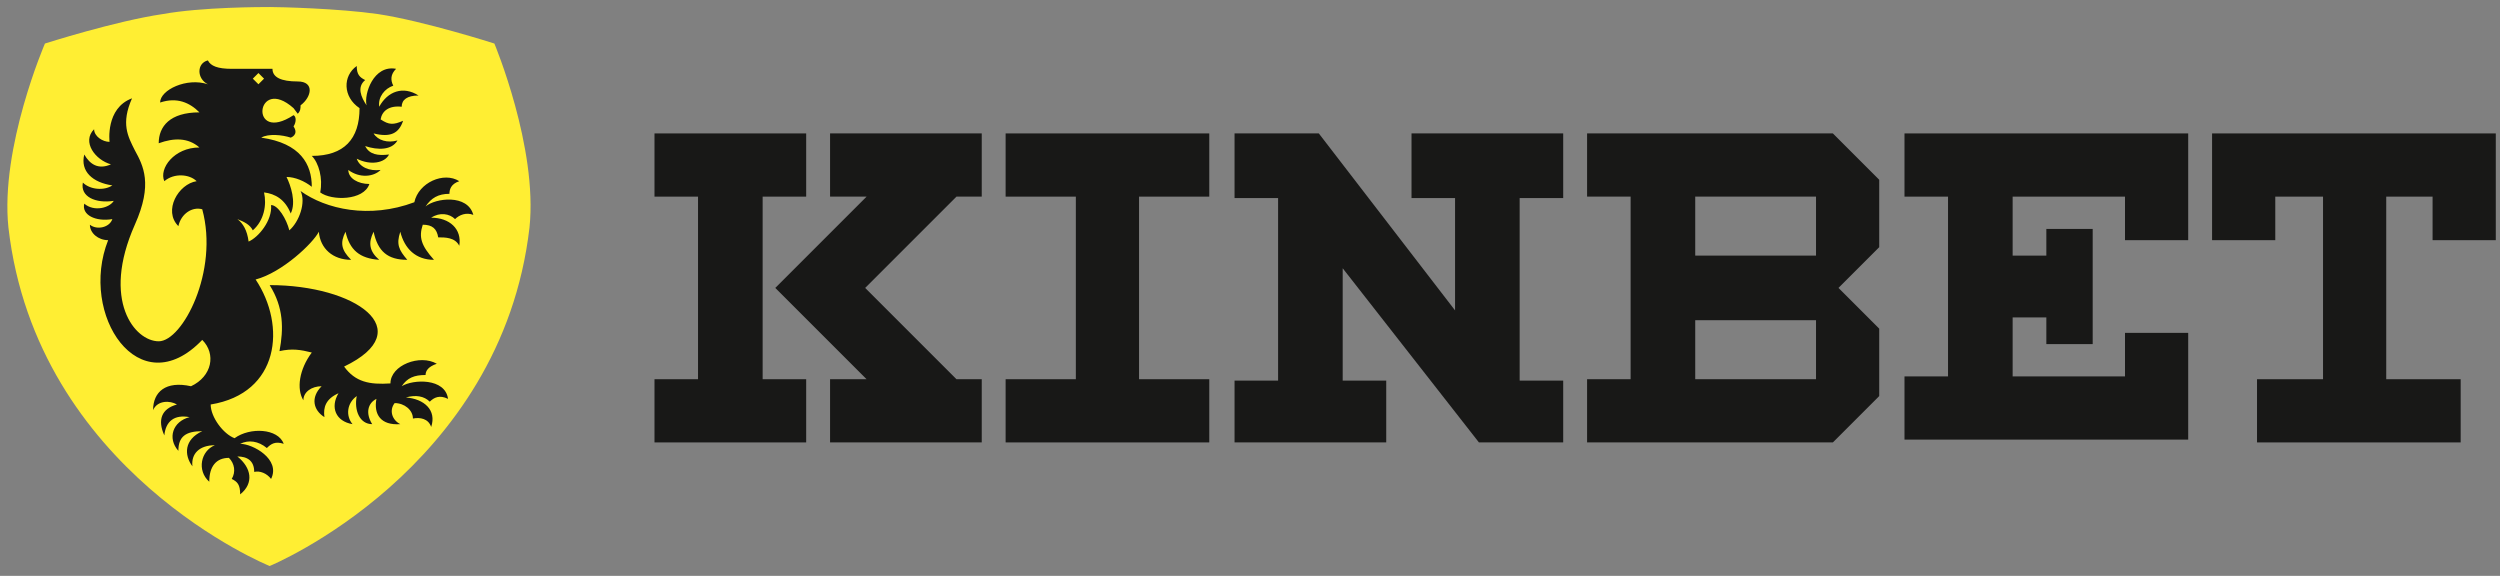 <?xml version="1.0" encoding="UTF-8"?>
<svg id="Layer_1" data-name="Layer 1" xmlns="http://www.w3.org/2000/svg" version="1.1" viewBox="0 0 178 41">
  <rect x="0" y="0" width="178" height="41" fill="#808080" stroke="none"/>
  <defs>
    <style>
      .cls-1, .cls-2, .cls-3 {
        stroke-width: 0px;
      }

      .cls-1, .cls-3 {
        fill: #181817;
      }

      .cls-2 {
        fill: #fe3;
      }

      .cls-3 {
        fill-rule: evenodd;
      }
    </style>
  </defs>
  <path class="cls-2" d="M19.3.5h0s0,0,0,0h0c-.7,0-4.9,0-7.7.5C8.2,1.5,3.2,3.1,3.2,3.1,3.2,3.1,0,10.5.6,16.2c2,17.4,18.6,24.1,18.6,24.1h0s16.5-6.8,18.5-24.1c.6-5.7-2.5-13.1-2.5-13.1,0,0-5-1.6-8.3-2.1-2.8-.4-7-.5-7.7-.5Z"/>
  <path class="cls-3" d="M20.9,7.7c-2.7-2.4-3.2,2.6,0,.5.2.1.2.5,0,.8.4.6-.2.8-.2.8-.6-.2-1.6-.3-2.1,0,2.8.4,3.6,1.9,3.6,3.5-.5-.4-1.2-.7-1.8-.7.3.6.7,1.8.3,2.6-.4-1-1.1-1.4-1.9-1.5.2.9,0,2-.8,2.7-.2-.4-.6-.6-1.1-.8.4.3.7.8.8,1.6.7-.3,1.7-1.5,1.6-2.6.5,0,1.1,1,1.3,1.8.7-.6,1.2-2,.8-2.8,1.8,1.3,4.9,2,8.1.8.3-1.4,2.1-2.2,3.2-1.5-.6.2-.7.6-.7.9-.8,0-1.3.3-1.7.9.7-.6,3-.9,3.4.6-.5-.2-1,0-1.3.3-.4-.4-1.1-.5-1.7-.1,1.3,0,2.2.8,2,2-.3-.6-1-.6-1.5-.6-.1-.6-.4-.9-1.1-.9-.3.9-.1,1.5.8,2.5-1.3,0-2.1-.8-2.4-2-.3.9-.1,1.3.5,2-1.4,0-2.1-.6-2.4-2-.4.8-.3,1.4.4,2-1.4-.1-2.1-.7-2.4-2-.4.8-.3,1.3.4,2-1.3,0-2.2-.8-2.3-2-.4.8-2.6,2.9-4.5,3.4,2.2,3.3,1.7,8.1-3.2,8.9,0,.9.9,2.1,1.7,2.4,1.1-.8,3.1-.7,3.5.4-.6-.2-.9,0-1.2.3-.6-.5-1.3-.6-1.9-.3.9,0,2.9,1.1,2.2,2.5-.3-.4-.8-.6-1.2-.5,0-.8-.5-1.1-1.2-1.1,1,.8,1.2,1.9.2,2.7,0-.7-.2-.9-.6-1.1.3-.5.2-1.1-.2-1.5-.9,0-1.4.6-1.4,1.7-.9-.8-.6-2.2.4-2.6-1.1,0-1.7.6-1.6,1.5-.6-.8-.6-1.9.7-2.5-1.2,0-1.7.4-1.7,1.4-.8-.9-.4-2.1.8-2.4-1.1-.2-1.7.3-1.8,1.3-.5-1.1-.2-1.9.9-2.2-.5-.3-1.4-.3-1.7.4,0-1.3.9-2.1,2.7-1.7,1.5-.7,1.8-2.3.8-3.3-4.5,4.7-8.8-1.8-6.7-7.1-.7,0-1.3-.5-1.3-1.1.5.4,1.4.2,1.6-.4-1.2.2-2.2-.3-2-1.1.7.6,1.8.3,2.1-.2-1.3.2-2.4-.3-2.2-1.3.5.5,1.5.6,2.1.2-1.4-.2-2.3-1-2-2.2.4.7,1,1.1,1.9.7-1.1-.3-2.1-1.6-1.2-2.5,0,.5.6.9,1.1.9,0,0-.3-2.4,1.6-3.1-.8,1.8-.3,2.7.2,3.7.6,1.1,1.3,2.4,0,5.3-2.4,5.4,0,8.3,1.7,8.3s4.3-5,3.1-9.4c-.7-.2-1.5.3-1.7,1.2-1.1-1.1,0-3,1.3-3.2-.5-.5-1.6-.6-2.3,0-.4-.9.7-2.4,2.5-2.4-.8-.7-1.8-.7-2.9-.3,0-1.2.8-2.2,2.9-2.2-.7-.7-1.6-1.1-2.8-.7,0-.9,1.9-1.8,3.4-1.3-.8-.4-.8-1.5,0-1.7.2.4.7.6,1.7.6h2.9c0,.6.6.9,1.8.9s1,1.1.2,1.7c0,.2,0,.4-.2.6ZM27.8,27.3c0-1.3,2.1-2.1,3.3-1.4-.6.2-.8.5-.8.8-.8,0-1.3.2-1.7.8.8-.5,3.1-.6,3.3.9-.6-.3-1-.1-1.3.2-.4-.4-1-.5-1.7-.3,1.3.1,2.2.9,1.8,2.1-.2-.6-.8-.7-1.3-.6,0-.6-.6-1.1-1.3-1.1-.4.5-.2,1.2.4,1.5-1.4.1-1.9-.7-1.7-1.8-.6.3-.8,1-.3,1.8-.9,0-1.3-1-1.1-2-.7.5-.8,1.4-.3,2-1.2-.2-1.6-1.2-1-2.2-.9.4-1.1,1-1,1.7-.8-.5-1-1.4-.2-2.2-.7,0-1.3.4-1.3,1-.5-.8-.3-2.2.6-3.4-.8-.2-1.4-.3-2.3-.1.3-1.6.3-3.1-.7-4.7,6.1,0,10.7,3.2,5.3,5.8.8,1.1,1.8,1.3,3.3,1.2ZM25.6,7.7c-1.2-.8-1.2-2.3-.2-3,0,.6.2.8.6,1-.6.5-.3,1.2.1,1.8-.2-.8.5-2.9,2.1-2.6-.4.4-.4.8-.2,1.2-.6.2-1.1.8-1,1.5.6-1.1,1.7-1.5,2.8-.8-.8,0-1.2.3-1.2.8-.9-.1-1.4.3-1.5.9.6.4.9.4,1.6.1-.3.9-.9,1.2-2.1.9.3.5,1,.7,1.7.5-.4.7-1.4.7-2.3.4.3.6.9.7,1.7.6-.3.6-1.3.8-2.3.3.2.6.9.9,1.7.8-.5.5-1.5.6-2.3,0,0,.6.7,1,1.5,1-.4,1.2-2.7,1.2-3.5.6.2-1-.1-2.1-.6-2.6,2.3,0,3.4-1.2,3.4-3.4ZM18.8,5.6l-.4-.4-.4.4.4.4.4-.4Z"/>
  <path class="cls-1" d="M57.4,14h-3.1v13h3.1v4.5h-10.8v-4.5h3.1v-13h-3.1v-4.5h10.8v4.5Z"/>
  <path class="cls-1" d="M68.1,27h1.8v4.5h-10.8v-4.5h2.6l-3.3-3.3h0s-3.2-3.2-3.2-3.2l6.5-6.5h-2.6v-4.5h10.8v4.5h-1.8l-6.5,6.5,6.5,6.5Z"/>
  <path class="cls-1" d="M138.7,14h-3.1v-4.5h20.2v7.6h-4.5v-3.1h-8v4.2h2.4v-1.9h3.3v8.2h-3.3v-1.9h-2.4v4.2h8v-3.1h4.5v7.6h-20.2v-4.5h3.1v-13Z"/>
  <path class="cls-3" d="M130.9,20.5l2.9,2.9v4.8l-3.3,3.3h-17.5v-4.5h3.1v-13h-3.1v-4.5h17.5l3.3,3.3v4.8l-2.9,2.9ZM129.3,14h-8.6v4.2h8.6v-4.2ZM129.3,22.8h-8.6v4.2h8.6v-4.2Z"/>
  <path class="cls-1" d="M103.6,14.1h-3.1v-4.6h10.8v4.6h-3.1v13h3.1v4.4h-6l-9.7-12.4v8h3.1v4.4h-10.8v-4.4h3.1v-13h-3.1v-4.6h.3,0,5.7l9.7,12.6v-8Z"/>
  <path class="cls-1" d="M76.6,14h-5v-4.5h14.5v4.5h-5v13h5v4.5h-14.5v-4.5h5v-13Z"/>
  <path class="cls-1" d="M162,14v3.1h-4.5v-7.6h20.2v7.6h-4.5v-3.1h-3.3v13h5.3v4.5h-14.5v-4.5h4.7v-13h-3.3Z"/>
</svg>